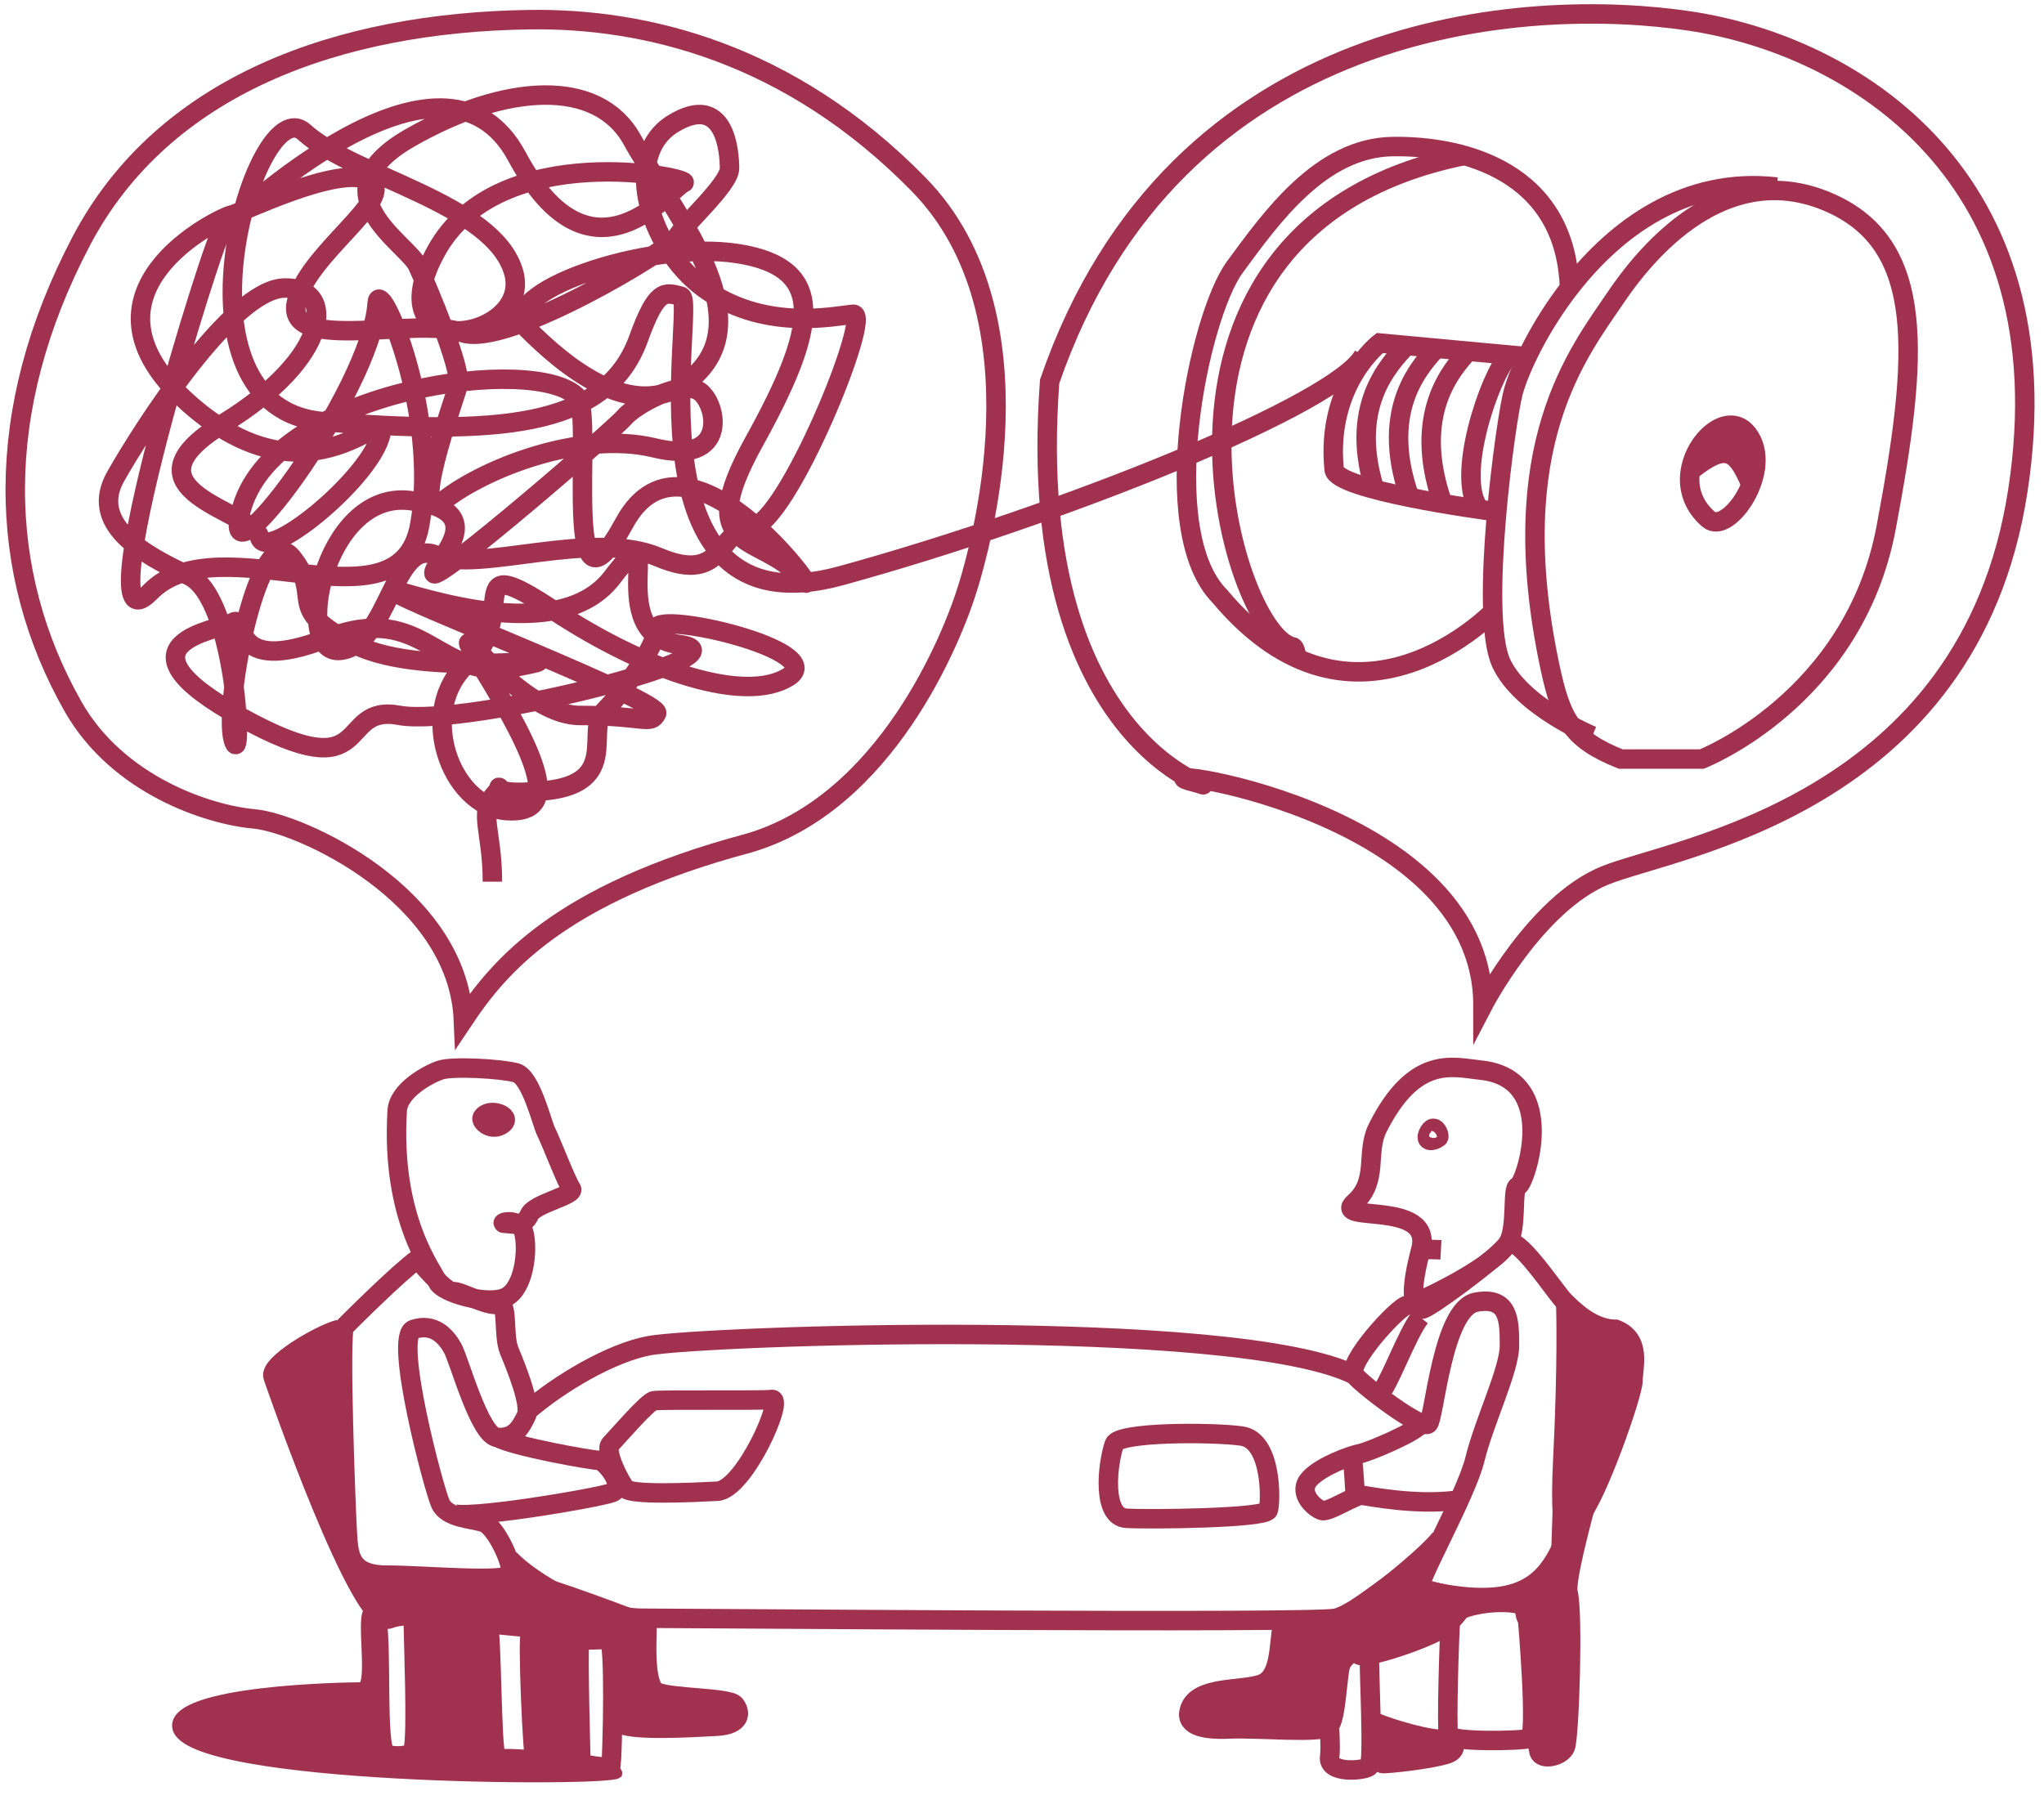 <svg version="1.1" xmlns="http://www.w3.org/2000/svg" x="0px" y="0px" width="210px" height="185px" viewBox="0 0 210 185" enable-background="new 0 0 210 185"><path fill="none" stroke="#A1324F" stroke-width="2" stroke-miterlimit="10" d="M152.36,103.3c0,0,5.41-10.41,12.49-13.32 c7.08-2.91,37.46-7.08,42.46-39.54c4.99-32.47-17.07-45.79-33.71-48.28c-16.65-2.5-52.86-0.42-65.76,37.04 c-2.91,39.54,20.3,42.54,14.98,41.21C114.48,78.33,152.36,82.49,152.36,103.3z"/><path fill="none" stroke="#A1324F" stroke-width="2" stroke-miterlimit="10" d="M166.51,78h8.33c0,0,15.61-6.08,18.94-23.77 c3.33-17.69,4.16-29.06-5.83-33.42c-9.99-4.37-17.9,3.79-21.85,9.61c-3.96,5.83-11.68,15.34-6.87,38.05 C160.4,74,161.52,76,166.51,78z"/><path fill="none" stroke="#A1324F" stroke-width="2" stroke-miterlimit="10" d="M163.6,75.62c0,0-7.3-3-9.37-7.49 c-2.29-4.99,0.5-25.21,1.25-27.89c0.62-2.21,2.62-6.66,5.98-10.92c4.56-5.77,11.61-11.18,21.08-10.1"/><path fill="none" stroke="#A1324F" stroke-width="2" stroke-miterlimit="10" d="M153.61,62.65c0,0-14.36,15.26-28.3-1.39 c-6.66-6.76-2.18-28.72,1.56-33.82c3.75-5.1,8.84-12.28,16.23-12.38c7.39-0.1,17.62,2.64,18.14,14.29"/><path fill="none" stroke="#A1324F" stroke-width="2" stroke-miterlimit="10" d="M137.69,68.44"/><path fill="none" stroke="#A1324F" stroke-width="2" stroke-miterlimit="10" d="M158.4,19.22"/><path fill="none" stroke="#A1324F" stroke-width="2" stroke-miterlimit="10" d="M133.21,67.64c0,0-0.06-1.11-0.42-1.18 c-6.35-1.25-18.73-43.08,17.59-50.47"/><path fill="none" stroke="#A1324F" stroke-width="2" stroke-miterlimit="10" d="M156.84,36.65l-15.09-1.4c0,0-5.56,4.25-4.68,13.01 c0.21,2.08,14.99,4.11,16.65,4.32"/><path fill="none" stroke="#A1324F" stroke-width="2" stroke-miterlimit="10" d="M175.53,53.35c2.02,1.75,6.8-5.13,4.03-8.74 c-1.17-1.52-2.97-1-4.29,0.44c-0.05,0.06-0.1,0.11-0.15,0.17C173.4,47.25,172.64,50.85,175.53,53.35z"/><path fill="none" stroke="#A1324F" stroke-width="2" stroke-miterlimit="10" d="M180.43,48.59c-1.48-4.03-3.2-4.5-6.58-0.86"/><path fill="none" stroke="#A1324F" stroke-width="2" stroke-miterlimit="10" d="M179.83,49.66c-1.51-3.59-2.65-4.01-5.98-1.41"/><path fill="none" stroke="#A1324F" stroke-width="2" stroke-miterlimit="10" d="M144.5,35.51c-1.82,1.98-6.09,6.35-3.12,15.24"/><path fill="none" stroke="#A1324F" stroke-width="2" stroke-miterlimit="10" d="M147.83,35.51c-1.82,1.98-6.09,6.35-3.12,15.24"/><path fill="none" stroke="#A1324F" stroke-width="2" stroke-miterlimit="10" d="M47.61,104.82c3.61-5.41,9.78-12.97,29.27-18.17 c14.08-4.09,20.95-20.95,22.62-26.5c1.01-3.36,8.19-27.61-5.13-41.21C81.05,5.35,66.2,1.85,54.41,2.02 C34.85,2.3,16.81,8.68,8.35,24.77c-9.15,17.41-8.66,34.11-0.83,47.86c4.58,8.05,13.88,11.1,18.59,11.52 C30.82,84.57,47.06,91.92,47.61,104.82z"/><path fill="none" stroke="#A1324F" stroke-width="2" stroke-miterlimit="10" d="M150.96,35.97c-1.82,1.98-5.83,6.5-2.86,15.4"/><path fill="none" stroke="#A1324F" stroke-width="2" stroke-miterlimit="10" d="M154.91,36.7c-1.82,1.87-5.51,12.54-2.86,15.66"/><path fill="none" stroke="#A1324F" stroke-width="2" stroke-miterlimit="10" d="M50.59,90.6c0-5.2-1.46-7.08,0.21-8.95 c1.66-1.87-2.08,0.42,5.41-0.42c7.49-0.83,3.95-6.24,5.83-8.12s5.41-6.66,5.41-8.53c0-1.87,17.9,2.29,13.53,4.99 c-4.37,2.71-14.36-0.42-24.14-6.87c-9.78-6.45-3.33,0.62-8.74,5.41c-5.41,4.79-1.87,14.78,3.96,15.19 c5.83,0.42,2.91-5.83-2.29-14.36c-5.2-8.53,3.12,4.58,9.78,4.58c6.66,0,7.29,1.04,7.91-0.21c0.62-1.25-25.87-11.44-26.92-12.49 c-1.04-1.04,16.3,6.45,22.34-1.46c6.04-7.91-1.25,5.83,6.87,6.87c8.12,1.04-22.06,8.53-28.72,7.28c-6.66-1.25-2.29,7.91-16.23,0.21 c-13.94-7.7-2.29-8.95-0.83-9.78c1.46-0.83-0.62,5.62,9.57,1.67c10.2-3.95,11.24,4.58,19.56,2.91c8.32-1.66-9.16,1.46-16.65-2.29 c-7.49-3.75-3.12-4.79-6.45-8.95c-3.33-4.16-7.08,14.98-6.04,18.73c1.04,3.75,0.42-14.57-4.58-16.86c-4.99-2.29-10.2-5.41-7.49-10.2 c2.71-4.79,11.86-19.15,17.27-19.35c5.41-0.21,4.99,7.08-6.24,13.94c-11.24,6.87,3.12,8.95,3.75,11.65 c0.62,2.71,10.89-5.62,12.35-10.2c1.46-4.58-6.73,7.91-19.63-3.54c-12.9-11.45,3.33-19.15,4.37-19.35 c1.04-0.21,11.03-5.2,14.15-3.54c3.12,1.67-6.66,7.7-7.49,12.7c-0.83,5,12.49,1.25,17.06,2.91c4.58,1.66,21.64-8.74,22.06-9.78 c0.42-1.04,5.41-5.41,5.41-7.08c0-1.67-0.42-7.91-5.83-4.58c-5.41,3.33-2.29,13.32,3.75,17.27c6.04,3.95,12.7,2.5,14.78,2.29 c2.08-0.21-6.87,21.64-10.41,21.85c-3.54,0.21-2.71,6.03-9.57,3.12c-6.87-2.91-18.52,1.66-22.89-0.21 c-4.37-1.87-4.79,9.16-9.78,9.78c-5,0.62-1.87-16.44,7.08-15.4c8.95,1.04,2.29,6.45,2.5,7.49c0.21,1.04,18.52-14.78,19.56-16.02 c1.04-1.25,5.83-3.95,7.7-2.7c1.87,1.25,3.12,7.7-4.58,5.83c-7.7-1.87-17.62,2.22-21.58,5.34c-3.95,3.12,0.97-10.13,1.39-11.79 c0.41-1.67-3.12-9.99-4.16-12.28c-1.04-2.29-10.61-7.49-0.83-13.11s19.35-6.24,22.89,0.21c3.54,6.45,12.9,17.27,6.87,23.73 c-6.04,6.45-14.15-0.83-17.69-4.37c-3.54-3.54,12.28-9.16,21.64-7.7c9.37,1.46,8.12,7.7,1.67,19.36c-6.45,11.65,0.76,9.3,4.72,13.88 s-11.38-17.83-18.04-5.55c-6.66,12.28-3.12-11.03-4.79-12.9c-4.01-4.51-30.78-0.98-34.48,11.24c-3.04,10.06,13.32-11.93,13.88-20.95 c0.19-3,6.45,11.38,4.37,22.82c-2.08,11.45-20.6-0.41-27.68,6.87c-7.08,7.28,6.66-37.04,7.49-37.46 c0.83-0.42,22.48-21.65,30.18-7.29s15.88,3.12,17.13,2.71c1.25-0.42-19.01-4.79-25.46,7.07c-6.45,11.86,10.06,9.16,7.98,2.08 c-2.08-7.08-16.51-9.78-21.5-14.36s-14.78,28.51,2.08,29.76c17.29,1.28,28.87,0.87,32.26-8.53c1.87-5.2,2.71-4.79,4.37-4.37 c1.67,0.42-6.24,34.96,16.44,28.72c22.68-6.24,51.2-17.69,53.69-22.68"/><path fill="none" stroke="#A1324F" stroke-width="2" stroke-miterlimit="10" d="M152.08,109.96c-2.76-0.28-6.74-1.64-10.55,5.97 c-1.25,2.5,0.14,5.41-2.36,7.63c-2.5,2.22,8.19-0.38,6.8,4.86c-1.55,5.84-0.28,5.96,0.14,6.1c0.42,0.14,7.63-5.13,8.74-6.66 c1.11-1.53,0.42-5.83,1.11-5.97C156.66,121.75,160.41,110.79,152.08,109.96z"/><path fill="none" stroke="#A1324F" stroke-width="2" stroke-miterlimit="10" d="M146.74,116.48c-0.4,0.86,0.45,0.87,1.04,0.42 C148,116.73,147.36,115.13,146.74,116.48z"/><path fill="none" stroke="#A1324F" stroke-width="2" stroke-miterlimit="10" d="M148.04,128.43c-0.94-0.05-1.68-0.03-2.06-0.02"/><path fill="none" stroke="#A1324F" stroke-width="2" stroke-miterlimit="10" d="M154.86,127.86c0.87-1.3,4.89,4.89,5.83,5.83 c0.94,0.94,2.91,2.91,5.31,2.91c2.71,1.04,1.77,3.95,1.77,5.31c0,1.35-3.75,12.07-5.51,13.94c-1.77,1.87-2.08,5.93-5.93,7.6 c-3.85,1.67-9.58-0.1-10.41-0.1c-0.83,0,4.68-9.57,5.62-13.42c0.94-3.85,3.54-9.16,3.54-11.65c0-2.5,0-5.1-3.43-4.47 c-3.43,0.62-4.27,11.76-4.89,12.49c-0.62,0.73-6.66-3.85-7.6-4.99s4.48-7.08,5.41-7.18C145.49,134,153.19,130.35,154.86,127.86z"/><path fill="none" stroke="#A1324F" stroke-width="2" stroke-miterlimit="10" d="M160.87,134.07c0.1,3.23,0.03,9.29-0.29,15.54 s0.1,6.87,0.21,8.32"/><path fill="none" stroke="#A1324F" stroke-width="2" stroke-miterlimit="10" d="M149.55,154.18c-4.16,0.52-8.85-0.42-9.57-0.52 c-0.73-0.1-3.43,1.77-4.16,1.56s-2.39-1.67-1.46-3.02c0.82-1.18,3.44-2.28,4.8-2.68c0.2-0.06,0.37-0.1,0.51-0.13 c1.04-0.21,5.93-2.29,6.35-3.12"/><path fill="none" stroke="#A1324F" stroke-width="2" stroke-miterlimit="10" d="M139.25,153.56c0,0.94-0.21-4.37-0.42-3.85"/><path fill="none" stroke="#A1324F" stroke-width="2" stroke-miterlimit="10" d="M145.91,135.35c-1.35,1.67-3.43,7.49-4.16,7.8"/><path fill="none" stroke="#A1324F" stroke-width="2" stroke-miterlimit="10" d="M114.48,148.39c-0.75,2.25-1.25,7.49,1.25,7.63 c2.5,0.14,14.29,0,14.57-0.83c0.28-0.83,0.42-7.21-2.77-7.63C124.34,147.14,114.9,147.14,114.48,148.39z"/><path fill="none" stroke="#A1324F" stroke-width="2" stroke-miterlimit="10" d="M79.24,143.81c1.51-0.38-2.78,9.29-5.55,9.43 c-2.77,0.14-8.88,0.42-9.43-0.28c-0.56-0.69-2.22-3.88-1.53-4.58s3.75-4.3,4.44-4.44S78.69,143.95,79.24,143.81z"/><path fill="none" stroke="#A1324F" stroke-width="2" stroke-miterlimit="10" d="M40.81,114.12c0.13-2.08,3.19-3.75,4.44-4.16 c1.25-0.42,6.25-0.14,7.77,0.28c1.53,0.42,2.63,5.08,3.05,5.97c0.66,1.35,2.11,5.2,2.63,5.93c0.49,0.69-3.78,1.51-4.3,2.67 c-0.62,1.39-1.87,0.9-2.57,0.9c-0.7,0,1.59-0.76,2.01,1.04c0.42,1.8,0,5.55-1.8,6.52c-1.8,0.97-6.66-0.42-7.08-1.53 C44.56,130.63,40.12,125.36,40.81,114.12z"/><path fill="none" stroke="#A1324F" stroke-width="2" stroke-miterlimit="10" d="M49.55,114.82c-0.26,0.42,0.97,1.53,2.08,0.7 C52.75,114.68,50.25,113.71,49.55,114.82z"/><path fill="none" stroke="#A1324F" stroke-width="2" stroke-miterlimit="10" d="M42.89,129.39c-1.94,1.39-6.94,6.38-7.49,6.94 c-0.55,0.56,0.14,18.87,0.28,21.09c0.14,2.22,0.14,4.44,4.02,4.44s12.49,0.83,12.76-0.14c0.28-0.97-1.53-4.86-2.77-5.27 c-1.25-0.42-3.75-0.42-4.44-1.94c-0.69-1.53-4.86-17.2-2.77-17.9c2.08-0.69,3.33,0.69,4.03,1.94c0.69,1.25,2.77,9.02,4.58,9.16 c1.8,0.14,2.42-1.08,2.97-2.19c0.56-1.11-1.04-5.02-1.73-6.69c-0.7-1.67-0.04-5.09-1.15-4.81c-1.11,0.28-3.99-1.43-4.68-1.29 C45.81,132.85,42.89,129.39,42.89,129.39z"/><path fill="none" stroke="#A1324F" stroke-width="2" stroke-miterlimit="10" d="M51.08,147.7c1.8,0.97,9.71,2.36,10.4,2.36 s2.91,2.77,1.39,3.33c-1.53,0.55-15.4,2.91-16.51,2.08"/><path fill="none" stroke="#A1324F" stroke-width="2" stroke-miterlimit="10" d="M34.85,136.6c-2.08,0.55-7.22,3.61-6.8,4.86 c0.42,1.25,9.02,26.01,11.93,24.9c2.91-1.11,7.77,0.9,11.38-0.48s3.05-4.58,1.11-4.16"/><path fill="none" stroke="#A1324F" stroke-width="2" stroke-miterlimit="10" d="M54.18,145.01c3.19-2.78,8.61-6.03,12.58-6.74 c5.41-0.97,60.21-3.05,72.39,3.02"/><path fill="none" stroke="#A1324F" stroke-width="2" stroke-miterlimit="10" d="M52.33,160.19c2.22,2.36,8.46,6.1,13.73,6.1 c5.27,0,68.68,0.55,71.18,0c2.5-0.56,10.13-7.08,10.82-8.33"/><path fill="#A1324F" stroke="#A1324F" stroke-width="2" stroke-miterlimit="10" d="M28.68,141.17c0.69,1.11,5.96,17.9,6.65,17.07 c0.69-0.83-0.86-21.21-1.23-20.99C31.35,138.92,28.68,141.17,28.68,141.17z"/><path fill="#A1324F" stroke="#A1324F" stroke-miterlimit="10" d="M18.2,177.53c0.97,5.44,44.13,5.59,45.23,4.73 c0.23-0.97-9.48-2.22-11.97-2.02c-0.45,0.04-0.45-12.97-0.8-13.04c-1.39-0.28-8.7-1.77-8.7-0.94c0,2.17,0.42,11.97,0,13.42 c-0.09,0.31-1.96,0.38-2.08,0c-0.62-1.87-0.21-10.01-0.62-12.9c-0.14-0.97-0.85-1.22-1.25-1.25c-1.12-0.09,0.46,7.84-0.93,7.84 C35.68,173.37,17.51,173.64,18.2,177.53z"/><path fill="#A1324F" stroke="#A1324F" stroke-width="2" stroke-miterlimit="10" d="M66.48,166.98c0,1.32-0.35,6.17,0.97,6.87 c1.32,0.69,7.42,0.56,8.05,1.32c0.62,0.76,0.69,2.08-1.87,2.22c-2.57,0.14-9.43,0.55-10.06-0.42s0.28-8.88-0.49-8.95 c-0.76-0.07-13.94-1.18-15.4-1.46c-0.48-0.09-7.6-1.04-8.12-1.67c-1.02-1.22-3.61-2.21-2.29-2.91c0.64-0.34,17.6,1.18,17.55,1.04 C54.62,162.41,66.48,166.91,66.48,166.98z"/><path fill="#A1324F" stroke="#A1324F" stroke-width="2" stroke-miterlimit="10" d="M167.43,139.13c-0.97,3.19-6.88,22.44-6.33,24.52 c0.55,2.08,0.14,14.91-0.28,15.89c-0.42,0.97-2.43,1.39-2.7,0.49c-0.28-0.9-1.46-14.78-0.35-16.58c1.11-1.8,1.8-0.14,2.43-0.9 c0.17-0.2,0.78-23.87,0.86-25.35C161.21,134.13,167.43,139.13,167.43,139.13z"/><path fill="#A1324F" stroke="#A1324F" stroke-width="2" stroke-miterlimit="10" d="M131.76,166.98c-0.42,2.08-0.14,5.41-2.22,6.1 c-2.08,0.69-6.42,0.17-7.28,2.47c-0.63,1.68,1.1,2.25,4.01,2.12c2.91-0.14,9.42,0.51,10.25-0.25c0.83-0.76,0.86-5.72,1.28-6.49 c0.42-0.76,1.39-1.53,1.8-0.9c0.42,0.62,7.35-1.73,8.67-2.77c1.32-1.04,2.85-2.77,1.32-3.12c-1.53-0.35-3.54-0.97-4.16-0.97 c-0.62,0,1.32-2.64,0.69-2.57c-0.62,0.07-8.12,5.97-9.02,6.04C136.2,166.71,131.76,166.98,131.76,166.98z"/><path fill="none" stroke="#A1324F" stroke-width="2" stroke-miterlimit="10" d="M156.94,166.36c-0.38-0.26-0.1-1.35-0.9-1.53 c-2.41-0.54-6.9,0.28-7.01,1.53c-0.14,1.67-0.42,11.17-0.21,11.93c0.21,0.76,7.49,0.62,8.33,0.35 C157.98,178.36,156.94,166.36,156.94,166.36z"/><path fill="none" stroke="#A1324F" stroke-width="2" stroke-miterlimit="10" d="M140.71,169.27c-0.14,1.8,0.49,11.86-0.07,12.28 c-0.56,0.42-4.3,0.76-4.03-1.04c0.28-1.8-0.76-10.96-0.14-11.03S140.71,169.27,140.71,169.27z"/><path fill="#A1324F" stroke="#A1324F" stroke-width="2" stroke-miterlimit="10" d="M148.48,178.67c0.65-0.19,1.66,1.13,0.14,1.59 c-1.89,0.58-5.91,0.97-6.52,0.97c-1.11,0-1.09-4.38-0.76-4.23C142.58,177.56,147.3,179.01,148.48,178.67z"/><path fill="none" stroke="#A1324F" stroke-width="2" stroke-miterlimit="10" d="M59.54,168.54c-0.17,1.73,0.14,12.07,0.14,12.63 c0.7,0.24,2.36,0.49,3.09,0.38c0.14-1.11,0.45-13.18-0.24-13.11S59.54,168.54,59.54,168.54z"/><path fill="#A1324F" stroke="#A1324F" stroke-width="2" stroke-miterlimit="10" d="M59.09,168.89c-0.9,3.26-0.73,11.86-0.66,12.56 c0.07,0.69-2.29,0.28-3.43-0.45c-0.29-0.19-0.83-13.01-0.49-13.21C54.86,167.57,59.09,168.89,59.09,168.89z"/></svg>